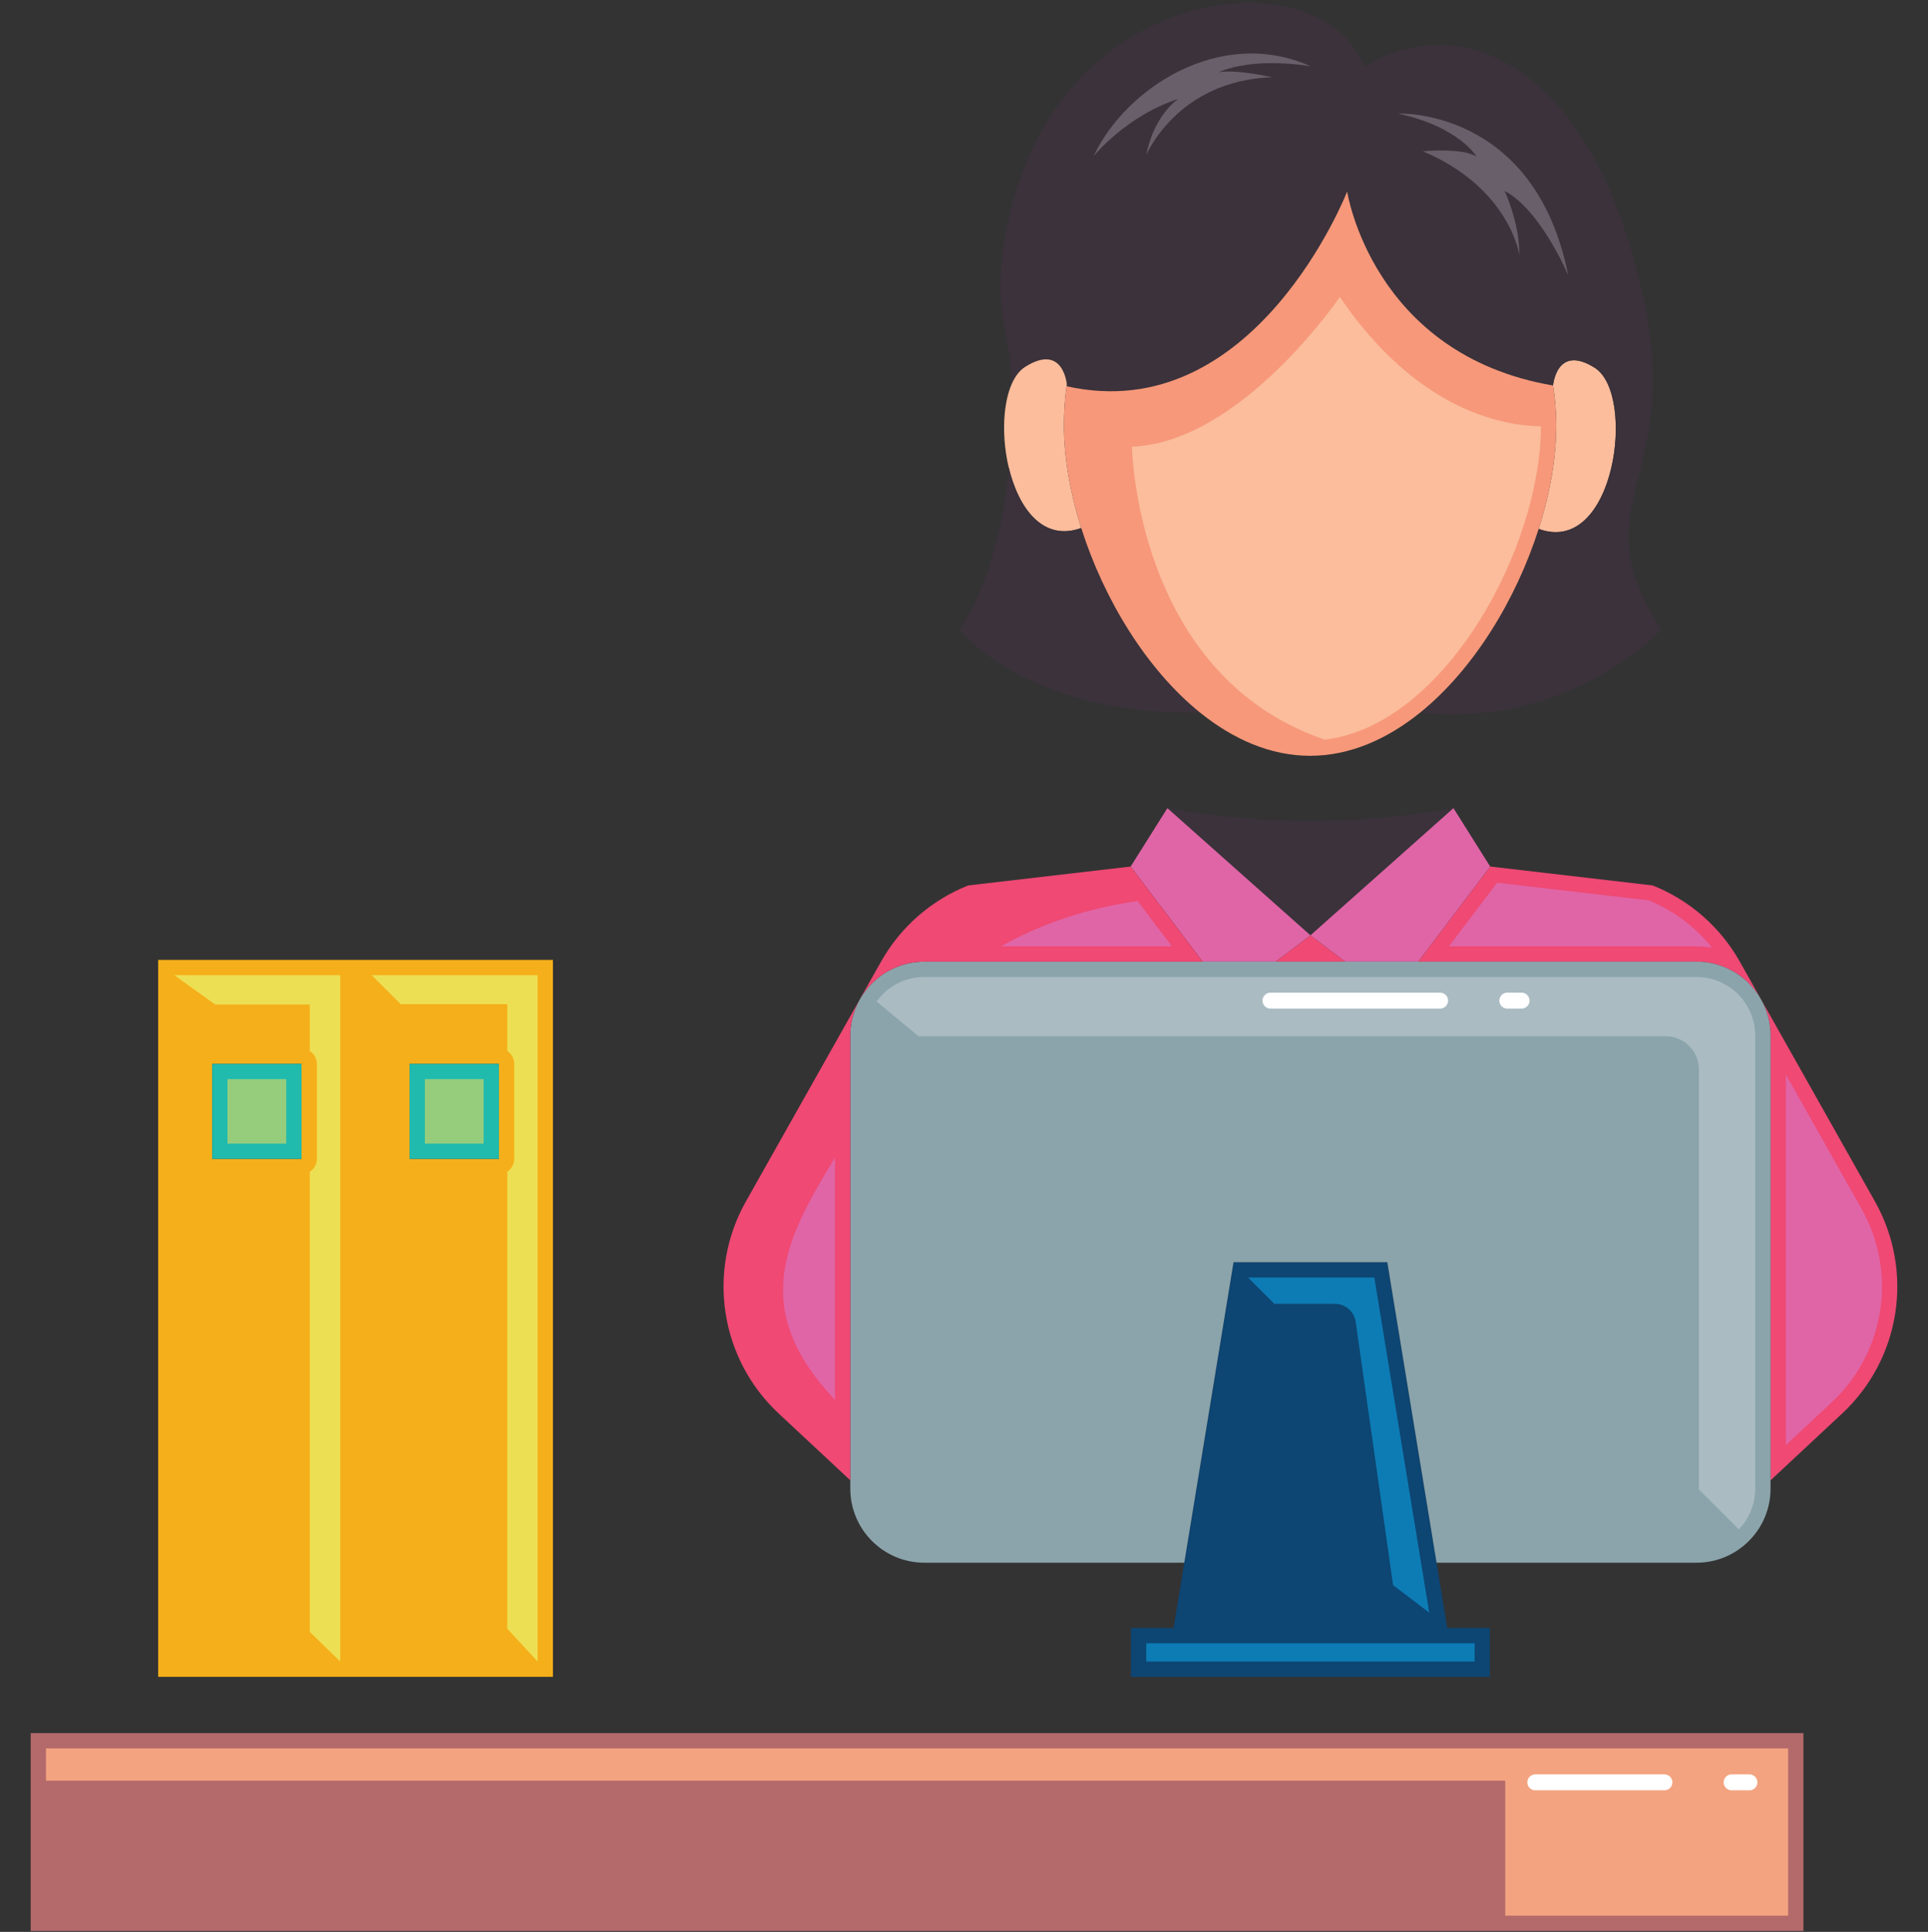 <svg clip-rule="evenodd" fill-rule="evenodd" stroke-linejoin="round" stroke-miterlimit="2" viewBox="0 0 512 513" xmlns="http://www.w3.org/2000/svg"><rect x="0" y="0" width="512" height="513" fill="#333333" stroke="none"/><g><path d="m311.658 432.296 15.92-97.13h40.838l15.92 97.13h11.329v12.975h-95.336v-12.975z" fill="#0d4573"/><path d="m395.733 230.096 43.159 5.027c9.784 3.893 17.94 11.019 23.11 20.193l35.908 63.713c10.446 18.534 6.846 41.81-8.71 56.323l-19.014 17.738v-118.047c0-10.868-8.81-19.679-19.678-19.679h-73.905z" fill="#ef4974"/><path d="m310.015 214.594c25.321 4.567 50.643 4.491 75.965 0l-37.983 33.771z" fill="#3b323b"/><path d="m338.719 255.364h18.556l-9.278-6.999z" fill="#ef4974"/><path d="m395.733 230.096-9.753-15.502-37.983 33.771 9.278 6.999h19.328z" fill="#e065a6"/><path d="m300.261 230.096 9.754-15.502 37.982 33.771-9.278 6.999h-19.328z" fill="#e065a6"/><path d="m314.498 414.967h-69.011c-10.869 0-19.679-8.811-19.679-19.679v-120.245c0-10.868 8.81-19.679 19.679-19.679h205.021c10.868 0 19.678 8.811 19.678 19.679v120.245c0 10.868-8.81 19.679-19.678 19.679h-69.012l-13.08-79.801h-40.838z" fill="#8ba4ab"/><path d="m300.261 230.096-43.158 5.027c-9.785 3.893-17.941 11.019-23.111 20.193l-35.908 63.713c-10.446 18.534-6.846 41.81 8.71 56.323l19.014 17.738v-118.047c0-10.868 8.81-19.679 19.679-19.679h73.904z" fill="#ef4974"/><path d="m412.428 102.367c.562 3.444.854 6.977.854 10.579 0 8.587-1.66 18.057-4.675 27.504 20.311 7.403 26-35.741 14.915-42.77-10.183-6.458-11.094 4.687-11.094 4.687z" fill="#fbbd9c"/><path d="m377.081 189.265c40.24 4.107 64.05-22.047 64.05-22.047-20.931-32.702 3.745-38.367-3.613-82.888-12.877-67.364-49.294-82.558-75.226-66.567-10.937-29.289-79.276-23.361-93.919 38.266-6.483 27.283.783 31.267 0 46.675.914-2.368 2.195-4.221 3.848-5.27 10.183-6.457 11.094 4.687 11.094 4.687-.023.145-.046.29-.068.435 49.984 11.222 74.506-51.701 74.506-51.701s6.6 43.305 54.675 51.512c0 0 .911-11.145 11.094-4.687 11.085 7.029 5.396 50.173-14.915 42.77-5.973 18.715-17.268 37.337-31.526 48.815z" fill="#3b323b"/><path d="m268.373 102.704c-2.14 5.546-2.274 13.921-.491 21.431 2.56 10.782 9.068 19.782 19.254 16.07-2.966-9.366-4.596-18.746-4.596-27.259 0-3.39.213-7.106.707-10.39.022-.145.045-.29.068-.435 0 0-.911-11.144-11.094-4.687-1.653 1.049-2.934 2.902-3.848 5.27z" fill="#fbbd9c"/><path d="m267.882 124.135s-1.648 25.928-13.019 43.083c0 0 17.139 22.633 63.877 22.047-14.32-11.528-25.651-30.263-31.604-49.06-10.186 3.712-16.694-5.288-19.254-16.07z" fill="#3b323b"/><path d="m377.081 189.265c-8.783 7.07-18.69 11.43-29.17 11.43s-20.388-4.36-29.171-11.43c-14.32-11.528-25.651-30.263-31.604-49.06-2.966-9.366-4.596-18.746-4.596-27.259 0-3.39.213-7.106.707-10.39 49.984 11.222 74.506-51.701 74.506-51.701s6.6 43.305 54.675 51.512c.562 3.444.854 6.977.854 10.579 0 8.587-1.66 18.057-4.675 27.504-5.973 18.715-17.268 37.337-31.526 48.815z" fill="#f7987a"/><path d="m146.839 445.271h-104.836v-190.377h104.836zm-14.349-162.77h-23.721v25.23h23.721zm-52.417 0h-23.722v25.23h23.722z" fill="#f5af1a"/><path d="m56.351 282.501h23.721v25.23h-23.721z" fill="#21bbae"/><path d="m108.769 282.501h23.721v25.23h-23.721z" fill="#21bbae"/><path d="m8.151 460.214h470.764v52.536h-470.764z" fill="#b46a6b"/><path d="m399.728 508.682v-35.834h-387.513l-.001-8.575h462.638v44.409s-30.18 0-75.124 0z" fill="#f3a380"/><path d="m379.547 428.228-9.601-7.31-9.928-69.903c-.39-2.747-2.742-4.788-5.516-4.788h-16.084l-6.998-6.998h-.39c0-.003 0-.004 0-.004h33.934l14.589 89.003z" fill="#0d7cb4"/><path d="m391.601 436.355v4.848h-87.208v-4.848h7.265z" fill="#0d7cb4"/><path d="m461.756 406.115-10.587-10.587v-111.514c0-2.35-.934-4.605-2.596-6.267s-3.916-2.596-6.267-2.596h-198.412l-11.093-9.215c-1.843 2.562-2.929 5.706-2.93 9.103 0-8.624 6.991-15.616 15.615-15.616h205.022c8.624 0 15.615 6.992 15.615 15.616v120.245c0 4.206-1.663 8.023-4.367 10.831z" fill="#aabbc2"/><path d="m90.353 441.203-8.086-7.881v-122.17c-.633.407-1.386.643-2.194.643h-23.722c-2.244 0-4.063-1.82-4.063-4.064.002 2.242 1.821 4.059 4.063 4.059h23.722c2.244 0 4.063-1.819 4.063-4.063v-25.23c0-1.436-.745-2.698-1.869-3.421v-12.334h-25.127l-10.843-7.785h-.23v-.004h44.29v182.25s-.001 0-.004 0z" fill="#eddf53"/><path d="m142.771 441.203-8.063-8.726v-121.34c-.638.416-1.4.658-2.218.658h-23.721c-2.244 0-4.063-1.82-4.063-4.064.002 2.242 1.82 4.059 4.063 4.059h23.721c2.244 0 4.064-1.819 4.064-4.063v-25.23c0-1.426-.735-2.681-1.846-3.406v-12.442h-28.302l-7.692-7.692h-.23v-.004h44.291v182.25s-.001 0-.004 0z" fill="#eddf53"/><path d="m371.266 30.151s36.343-1.61 45.192 42.965c0 0-7.268-17.367-16.907-22.423 0 0 3.95 8.217 3.95 17.065 0 0-2.49-17.786-25.649-27.595 0 0 10.315-1.012 14.259 1.416 0 0-4.576-7.889-20.845-11.428z" fill="#695f6a"/><path d="m347.997 17.579c-16.456-2.53-24.35 1.606-24.35 1.606 4.552-.852 14.171 1.323 14.171 1.323-25.136.852-33.398 20.618-33.398 20.618 2.027-10.641 8.485-14.866 8.485-14.866-13.897 4.526-22.502 15.221-22.502 15.221 8.465-18.051 33.634-34.582 57.594-23.902z" fill="#695f6a"/><g fill="#e065a6"><path d="m221.744 371.74c-23.041-24.335-13.087-42.921 0-64.349z"/><path d="m265.842 251.296c13.45-7.668 27.357-10.773 36.268-12.029l9.108 12.029z"/><path d="m474.25 383.738v-98.419l20.12 35.701c9.525 16.9 6.243 38.123-7.942 51.356z"/><path d="m397.571 234.397 40.304 4.694c6.592 2.719 12.35 7.055 16.766 12.564-1.342-.236-2.723-.359-4.133-.359h-65.732z"/></g><path d="m351.787 196.405c-50.312-17.163-51.182-77.792-51.182-77.792 28.993-1.115 55.197-39.765 55.197-39.765 20.895 30.768 44.201 34.277 53.416 34.336-.032 8.138-1.63 17.092-4.482 26.026-5.733 17.962-16.519 35.869-30.203 46.885-6.934 5.582-14.61 9.38-22.746 10.31z" fill="#fbbd9c"/><path d="m128.427 286.56v17.103h-15.595c.001 0 .001-17.103.001-17.103z" fill="#96cd7d"/><path d="m76.009 286.56v17.103h-15.594v-17.103z" fill="#96cd7d"/><path d="m400.28 267.825c-1.168 0-2.116-.949-2.116-2.117s.948-2.116 2.116-2.116h3.792c1.168 0 2.116.948 2.116 2.116s-.948 2.117-2.116 2.117zm-62.891 0c-1.169 0-2.117-.949-2.117-2.117s.948-2.116 2.117-2.116h45.05c1.168 0 2.116.948 2.116 2.116s-.948 2.117-2.116 2.117z" fill="#fff"/><path d="m459.847 475.402c-1.168 0-2.116-.949-2.116-2.117s.948-2.116 2.116-2.116h4.74c1.168 0 2.116.948 2.116 2.116s-.948 2.117-2.116 2.117zm-52.131 0c-1.168 0-2.116-.949-2.116-2.117s.948-2.116 2.116-2.116h34.29c1.168 0 2.116.948 2.116 2.116s-.948 2.117-2.116 2.117z" fill="#fff"/></g></svg>